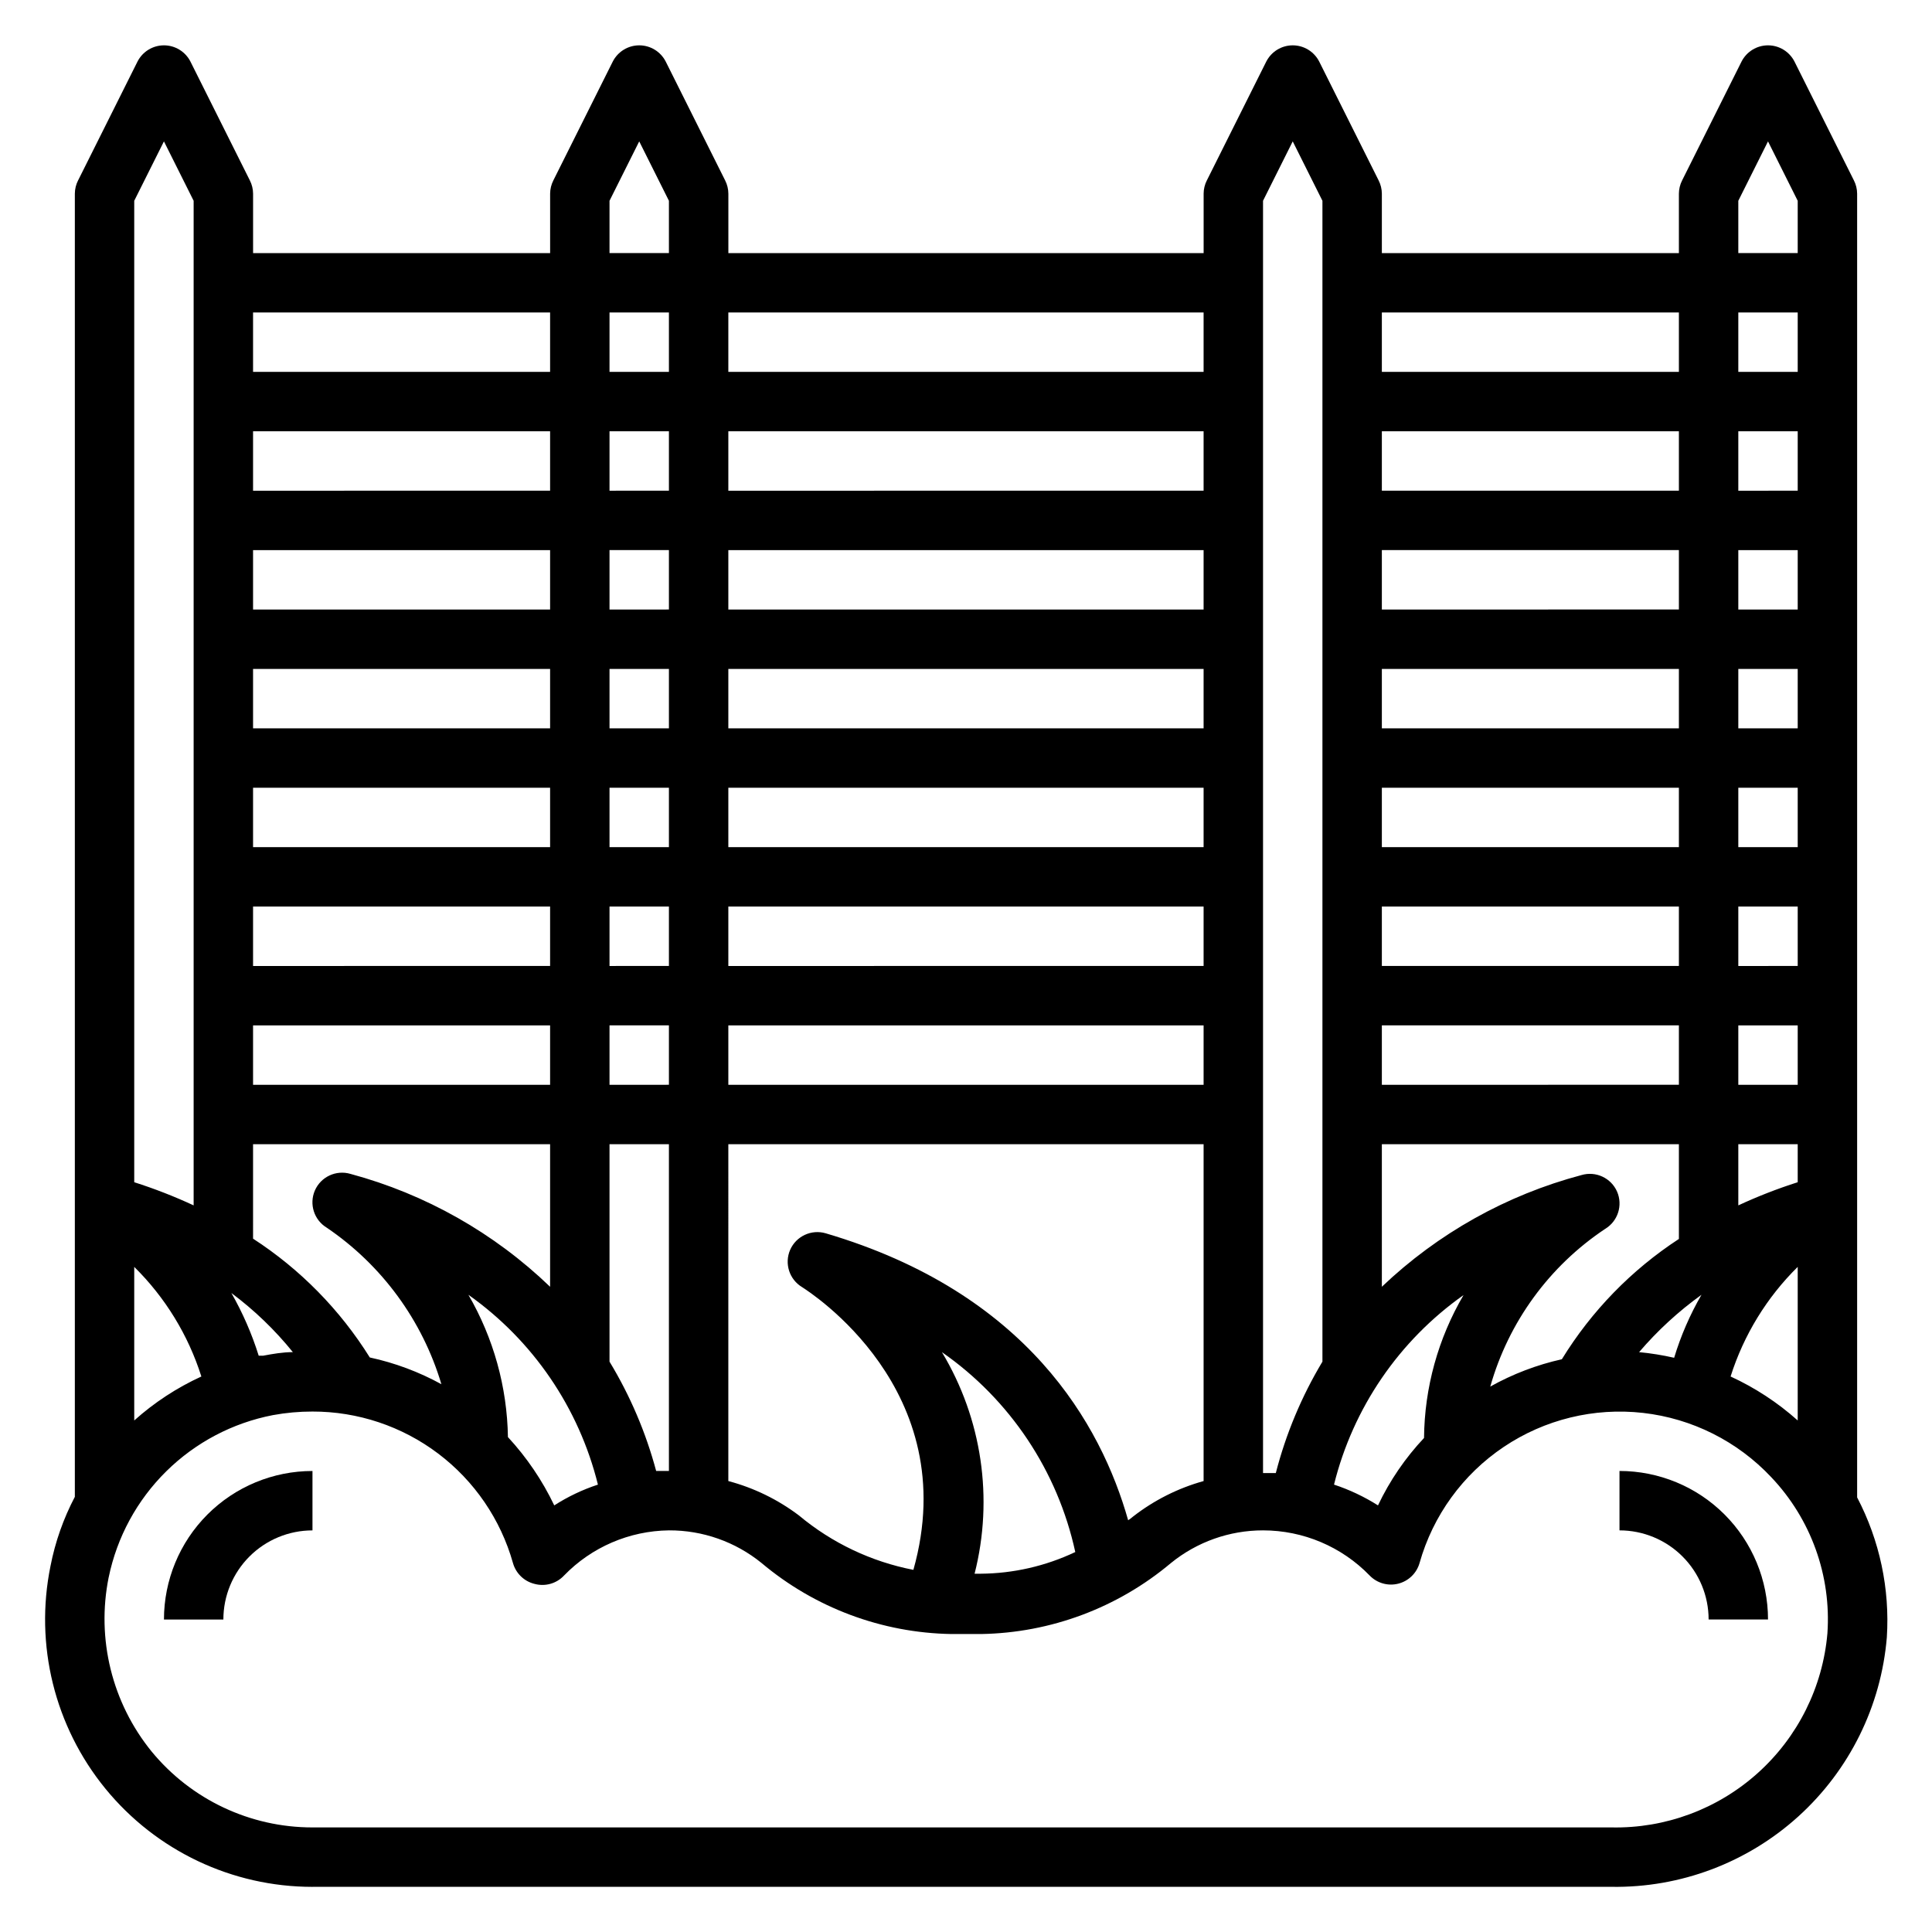 <?xml version="1.0" encoding="UTF-8"?>
<!-- Uploaded to: ICON Repo, www.iconrepo.com, Generator: ICON Repo Mixer Tools -->
<svg fill="#000000" width="800px" height="800px" version="1.1" viewBox="144 144 512 512" xmlns="http://www.w3.org/2000/svg">
 <g>
  <path d="m226.81 644.03h344.25c18.277 0.281 35.984-6.391 49.531-18.664 13.547-12.277 21.926-29.242 23.441-47.461 0.824-12.848-1.898-25.672-7.871-37.078v-345.5c-0.008-1.23-0.305-2.445-0.867-3.539l-15.742-31.488c-1.348-2.629-4.055-4.285-7.008-4.285s-5.66 1.656-7.008 4.285l-15.742 31.488c-0.562 1.094-0.859 2.309-0.867 3.539v15.746h-78.719v-15.746c-0.008-1.23-0.305-2.445-0.867-3.539l-15.742-31.488c-1.348-2.629-4.055-4.285-7.008-4.285s-5.66 1.656-7.004 4.285l-15.742 31.488h-0.004c-0.562 1.094-0.859 2.309-0.863 3.539v15.746h-125.95v-15.746c-0.008-1.23-0.305-2.445-0.867-3.539l-15.742-31.488c-1.348-2.629-4.055-4.285-7.008-4.285s-5.66 1.656-7.008 4.285l-15.742 31.488c-0.562 1.094-0.859 2.309-0.867 3.539v15.746h-78.719v-15.746c-0.008-1.23-0.305-2.445-0.867-3.539l-15.742-31.488c-1.348-2.629-4.055-4.285-7.008-4.285s-5.66 1.656-7.004 4.285l-15.742 31.488h-0.004c-0.562 1.094-0.859 2.309-0.867 3.539v345.35c-3.031 5.766-5.207 11.945-6.453 18.34-4.254 20.848 1.082 42.504 14.543 58.984 13.457 16.48 33.609 26.039 54.887 26.035zm377.86-446.82 7.871-15.742 7.871 15.742v13.855h-15.742zm0 29.598h15.742v15.742l-15.742 0.004zm0 31.488h15.742v15.742l-15.742 0.004zm0 31.488h15.742v15.742l-15.742 0.004zm0 31.488h15.742v15.742l-15.742 0.004zm0 31.488h15.742v15.742l-15.742 0.004zm0 31.488h15.742v15.742l-15.742 0.004zm0 31.488h15.742v15.742l-15.742 0.004zm0 31.488h15.742v10.078c-5.371 1.711-10.629 3.762-15.742 6.137zm15.742 32.512v40.699c-5.316-4.75-11.312-8.676-17.789-11.652 3.481-10.984 9.586-20.957 17.789-29.047zm-25.504 7.398c-3.051 5.266-5.481 10.867-7.242 16.691-3.062-0.699-6.164-1.199-9.289-1.496 4.883-5.711 10.43-10.812 16.531-15.195zm-84.703-260.33h78.719v15.742l-78.719 0.004zm0 31.488h78.719v15.742l-78.719 0.004zm0 31.488h78.719v15.742l-78.719 0.004zm0 31.488h78.719v15.742l-78.719 0.004zm0 31.488h78.719v15.742l-78.719 0.004zm0 31.488h78.719v15.742l-78.719 0.004zm0 31.488h78.719v15.742l-78.719 0.004zm0 31.488h78.719v25.113c-12.566 8.203-23.16 19.09-31.016 31.879-6.641 1.48-13.031 3.922-18.969 7.242 4.844-17.117 15.648-31.941 30.465-41.801 3.356-2.035 4.699-6.231 3.148-9.84-1.586-3.641-5.637-5.531-9.449-4.406-19.84 5.262-38.035 15.441-52.898 29.598zm21.648 39.988c-6.738 11.492-10.352 24.547-10.469 37.867-4.973 5.285-9.09 11.312-12.203 17.867-3.644-2.305-7.555-4.156-11.652-5.508 5.039-20.32 17.223-38.148 34.324-50.227zm-53.137-290 7.871-15.742 7.871 15.742v307.64c-5.516 9.191-9.68 19.137-12.355 29.52h-3.387zm-141.7 29.598h125.95v15.742l-125.95 0.004zm0 31.488h125.95v15.742l-125.95 0.004zm0 31.488h125.95v15.742l-125.95 0.004zm0 31.488h125.95v15.742l-125.95 0.004zm0 31.488h125.95v15.742l-125.95 0.004zm0 31.488h125.95v15.742l-125.95 0.004zm0 31.488h125.95v15.742l-125.95 0.004zm0 31.488h125.95v89.27c-6.805 1.891-13.172 5.102-18.738 9.445-0.398 0.34-0.82 0.656-1.258 0.945-7.164-25.348-26.766-60.301-80.137-76.043-3.812-1.125-7.863 0.766-9.449 4.406-1.551 3.609-0.207 7.805 3.152 9.84 1.812 1.18 42.98 27.16 29.52 74.941-11.156-2.164-21.586-7.121-30.309-14.402-5.594-4.234-11.957-7.336-18.734-9.133zm56.602 55.105h-0.004c18.047 12.566 30.672 31.492 35.348 52.977-7.852 3.723-16.422 5.688-25.113 5.746h-1.574c5.07-19.945 1.953-41.09-8.66-58.723zm-88.09-305.12 7.871-15.742 7.871 15.742v13.855h-15.742zm0 29.598h15.742v15.742l-15.742 0.004zm0 31.488h15.742v15.742l-15.742 0.004zm0 31.488h15.742v15.742l-15.742 0.004zm0 31.488h15.742v15.742l-15.742 0.004zm0 31.488h15.742v15.742l-15.742 0.004zm0 31.488h15.742v15.742l-15.742 0.004zm0 31.488h15.742v15.742l-15.742 0.004zm0 31.488h15.742v86.594h-3.387 0.004c-2.727-10.195-6.891-19.949-12.359-28.969zm-3.07 90.215c-4.078 1.336-7.965 3.188-11.574 5.508-3.156-6.617-7.297-12.723-12.277-18.105-0.211-13.258-3.816-26.238-10.473-37.707 17.109 12.105 29.293 29.961 34.324 50.305zm-91.395-310.63h78.719v15.742l-78.719 0.004zm0 31.488h78.719v15.742l-78.719 0.004zm0 31.488h78.719v15.742l-78.719 0.004zm0 31.488h78.719v15.742l-78.719 0.004zm0 31.488h78.719v15.742l-78.719 0.004zm0 31.488h78.719v15.742l-78.719 0.004zm0 31.488h78.719v15.742l-78.719 0.004zm0 31.488h78.719v37.785c-14.828-14.27-33.027-24.559-52.898-29.914-3.809-1.125-7.863 0.766-9.445 4.41-1.551 3.606-0.211 7.805 3.148 9.84 14.609 9.91 25.344 24.566 30.387 41.484-5.949-3.269-12.34-5.656-18.973-7.086-7.883-12.633-18.441-23.383-30.938-31.484zm10.547 55.105c-2.676 0-5.352 0.473-7.871 0.945h-1.18c-1.809-5.785-4.238-11.352-7.242-16.613 6.066 4.519 11.539 9.785 16.293 15.668zm-42.035-305.12 7.871-15.742 7.871 15.742v266.23c-5.113-2.375-10.371-4.426-15.742-6.137zm0 282.53c8.203 8.09 14.312 18.062 17.789 29.047-6.481 2.969-12.48 6.894-17.789 11.652zm-6.769 82.262c2.199-10.664 7.504-20.438 15.254-28.086 7.746-7.648 17.586-12.832 28.277-14.895 3.453-0.633 6.957-0.949 10.469-0.945 12.027-0.02 23.727 3.891 33.32 11.141 9.594 7.246 16.555 17.434 19.816 29.008 0.766 2.719 2.926 4.824 5.668 5.512 2.832 0.789 5.867-0.059 7.871-2.207 7.301-7.531 17.305-11.836 27.789-11.965 8.941-0.043 17.621 3.019 24.562 8.66 14.105 11.863 31.871 18.508 50.301 18.812h7.871c18.434-0.305 36.195-6.949 50.305-18.812 6.894-5.606 15.516-8.664 24.402-8.66 10.652 0 20.848 4.316 28.262 11.965 1.953 2.023 4.84 2.848 7.566 2.164 2.727-0.684 4.883-2.766 5.656-5.469 3.551-12.578 11.457-23.488 22.309-30.773 10.848-7.289 23.934-10.484 36.922-9.016 12.988 1.473 25.027 7.512 33.977 17.039 10.543 11.105 15.941 26.129 14.879 41.406-1.238 14.23-7.836 27.461-18.465 37.004-10.625 9.547-24.484 14.695-38.766 14.402h-344.25c-16.48 0.012-32.105-7.352-42.586-20.074-10.523-12.922-14.711-29.875-11.414-46.211z"/>
  <path d="m226.81 549.57v-15.742c-10.438 0-20.449 4.144-27.832 11.527-7.379 7.383-11.527 17.391-11.527 27.832h15.746c0-6.266 2.488-12.27 6.914-16.699 4.43-4.43 10.438-6.918 16.699-6.918z"/>
  <path d="m596.8 573.18h15.742c0-10.441-4.148-20.449-11.527-27.832-7.383-7.383-17.395-11.527-27.832-11.527v15.742c6.262 0 12.27 2.488 16.699 6.918 4.43 4.43 6.918 10.434 6.918 16.699z"/>
 </g>
</svg>